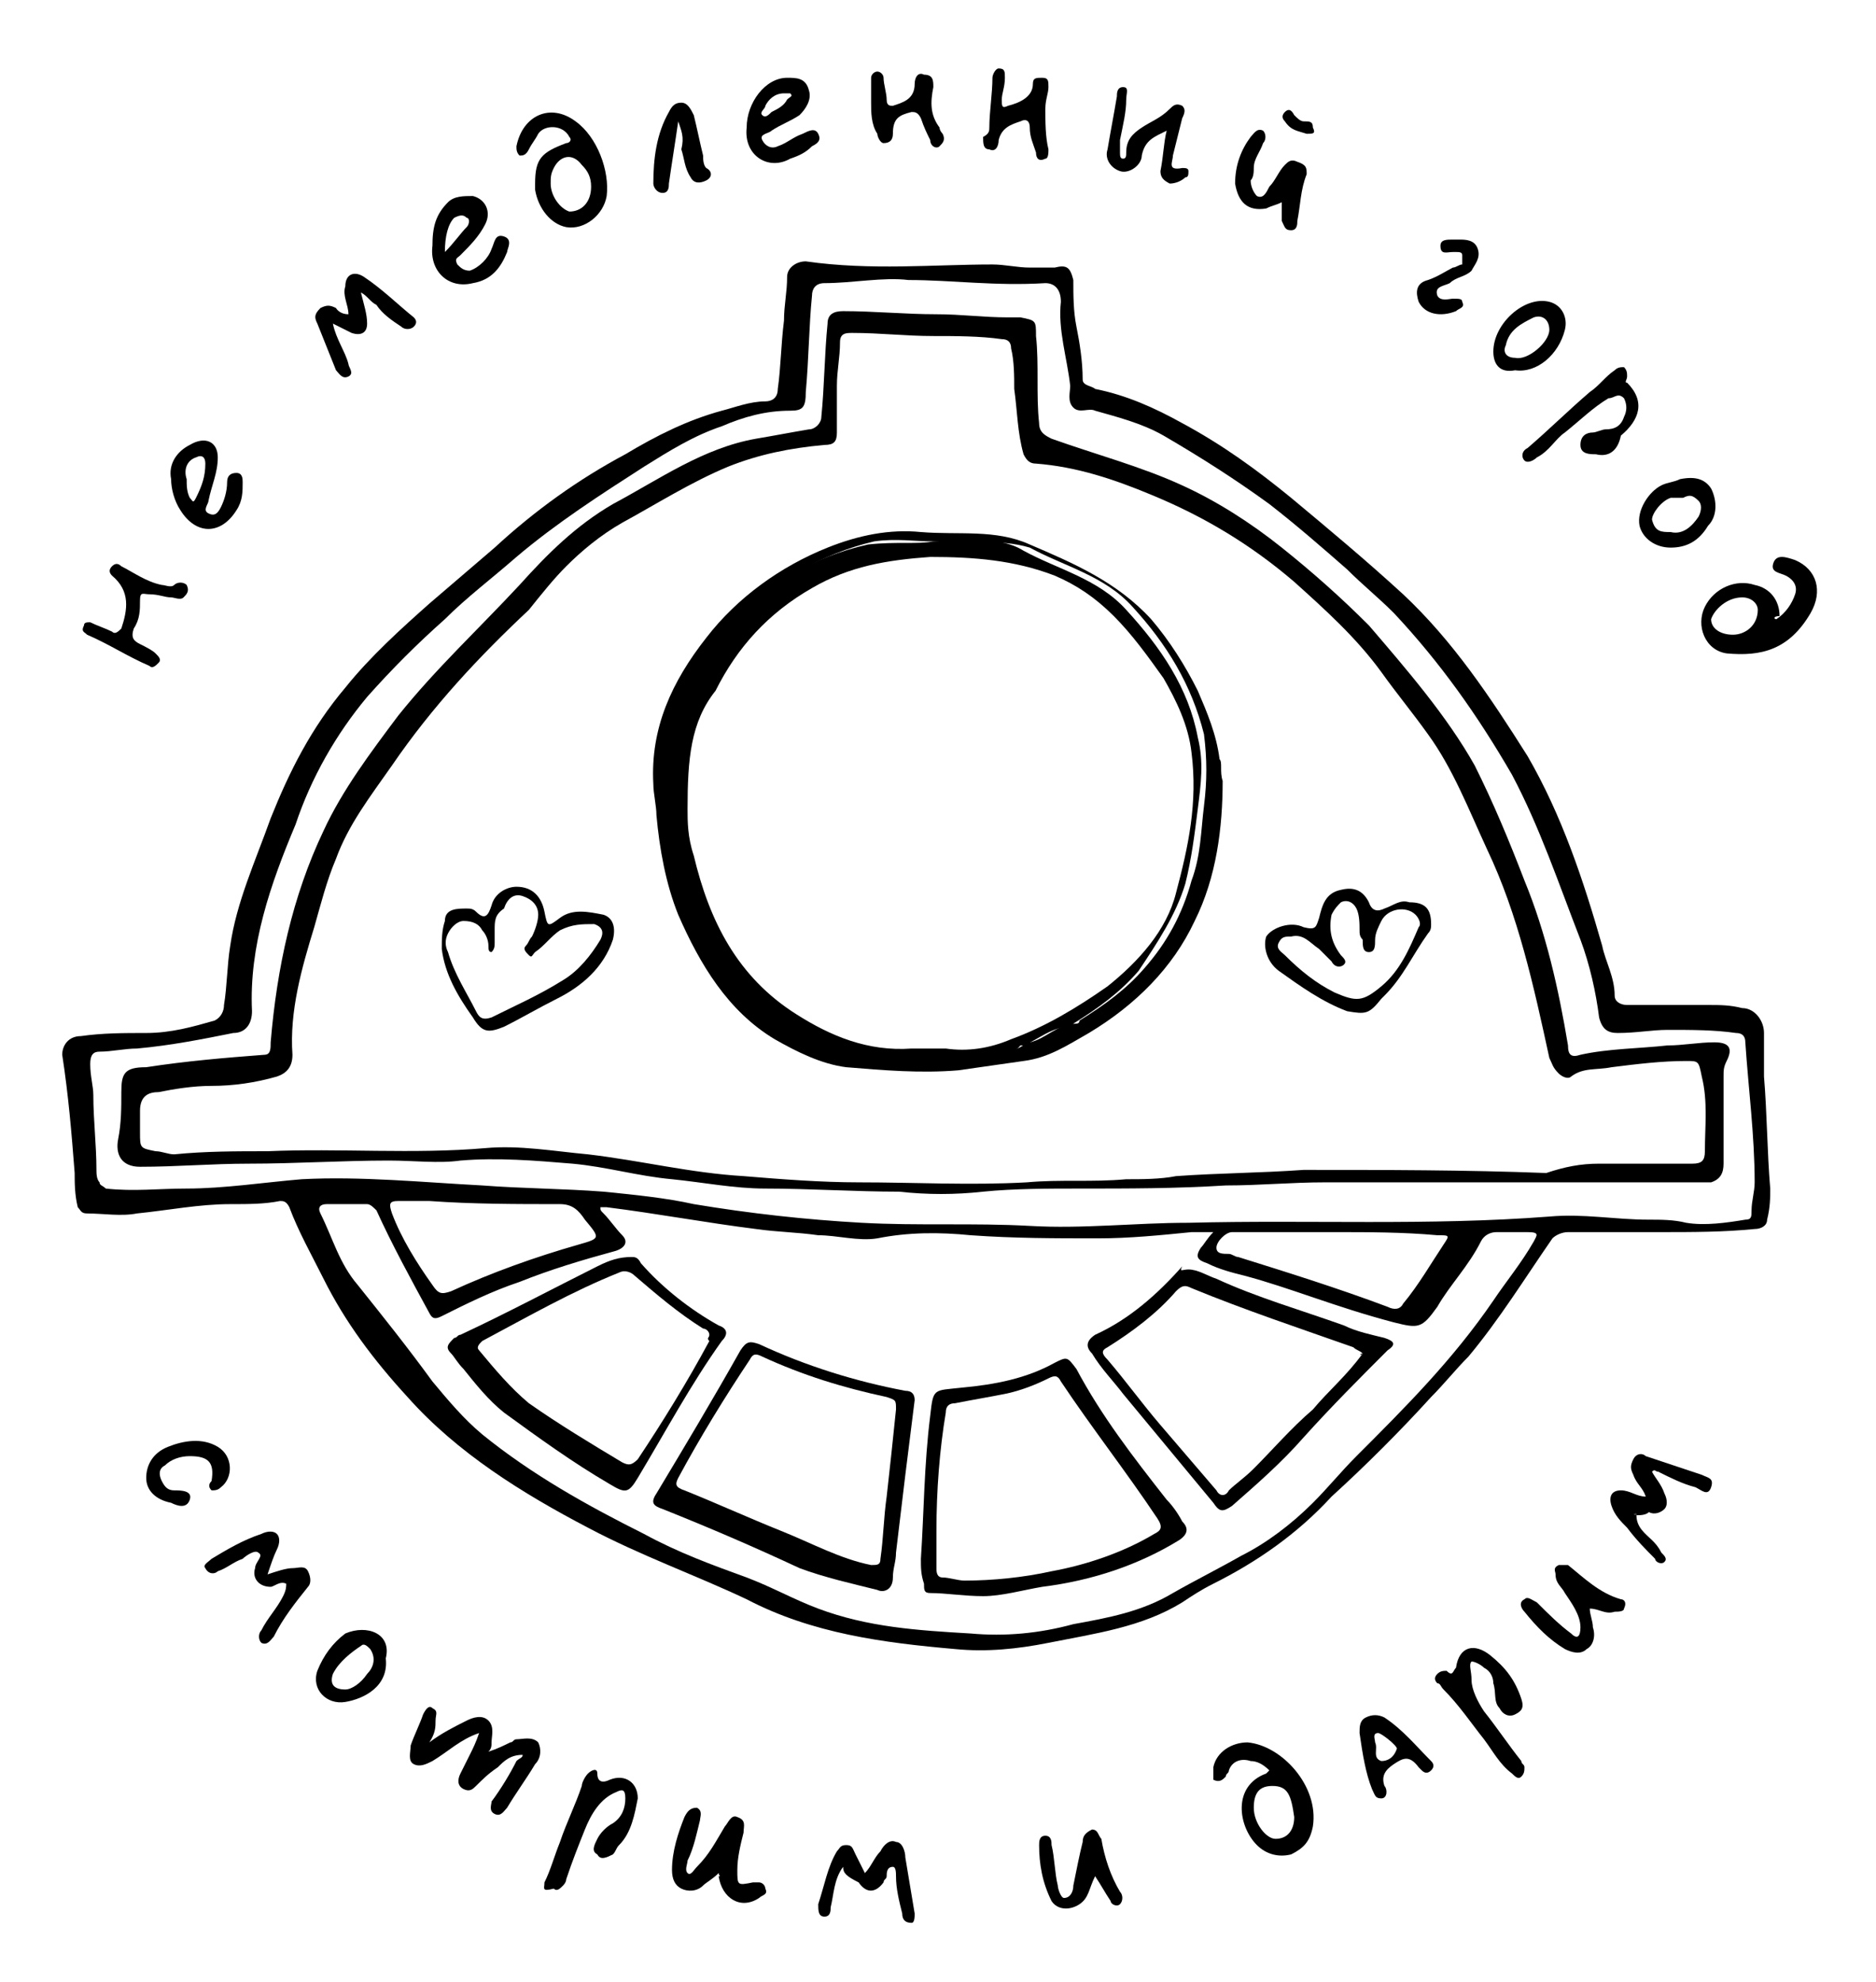 <?xml version="1.0" encoding="UTF-8"?> <svg xmlns="http://www.w3.org/2000/svg" xmlns:xlink="http://www.w3.org/1999/xlink" version="1.1" id="Слой_1" x="0px" y="0px" viewBox="0 0 60.3 63.7" style="enable-background:new 0 0 60.3 63.7;" xml:space="preserve"> <g> <path d="M53.4,39.6c-1,0-2,0-3,0c-0.2,0-0.4,0.1-0.5,0.2c-0.9,1.3-1.7,2.6-2.7,3.8c-0.4,0.4-0.8,0.9-1.2,1.3 c-1,1.1-2.1,2.2-3.2,3.2c-1.1,1.2-2.4,2.1-3.8,2.8c-0.4,0.2-0.7,0.4-1,0.6c-1.3,0.8-2.8,1-4.3,1.3c-1,0.2-2,0.3-3,0.2 c-2.3-0.2-4.6-0.5-6.7-1.6c-1.7-0.8-3.4-1.4-5.1-2.3c-2.1-1.1-4.2-2.4-5.8-4.2c-1.1-1.2-2-2.4-2.7-3.8c-0.4-0.8-0.8-1.5-1.1-2.3 c-0.1-0.2-0.2-0.2-0.3-0.2c-0.5,0.1-1,0.1-1.6,0.1c-1,0-2,0.2-3,0.3c-0.5,0.1-1.1,0-1.6,0c-0.2,0-0.2-0.1-0.3-0.2 c-0.1-0.4-0.1-0.8-0.1-1.1c-0.1-1.3-0.2-2.5-0.4-3.8c0-0.3,0.2-0.6,0.6-0.6c0.7-0.1,1.4-0.1,2.1-0.1c0.8,0,1.5-0.2,2.2-0.4 c0.2-0.1,0.3-0.3,0.3-0.5c0.1-0.6,0.1-1.3,0.2-1.9c0.2-1.4,0.8-2.7,1.3-4.1c0.6-1.5,1.3-2.9,2.4-4.2c0.8-1,1.8-1.9,2.7-2.7 c0.7-0.6,1.4-1.2,2.1-1.8c1.3-1.2,2.7-2.2,4.2-3c1-0.6,2-1.1,3.1-1.4c0.4-0.1,0.9-0.3,1.4-0.3c0.2,0,0.4-0.1,0.4-0.4 c0.1-0.7,0.1-1.4,0.2-2.2c0-0.5,0.1-0.9,0.1-1.4c0-0.3,0.3-0.5,0.6-0.5c2.1,0.3,4.1,0.1,6,0.1c0.4,0,0.8,0.1,1.2,0.1 c0.3,0,0.5,0,0.8,0c0.4-0.1,0.5,0,0.6,0.4c0,0.5,0,1,0.1,1.5s0.2,1.1,0.2,1.7c0,0.2,0.3,0.2,0.4,0.3c1,0.2,1.9,0.6,2.8,1.1 c1.3,0.7,2.4,1.5,3.5,2.4c1.2,1,2.4,2,3.6,3.1c1.6,1.5,2.8,3.3,4,5.2c1.1,1.9,1.8,4,2.4,6.1c0.1,0.5,0.4,1,0.4,1.6 c0,0.2,0.2,0.3,0.4,0.3c0.9,0,1.8,0,2.6,0c0.4,0,0.7,0,1.1,0.1c0.4,0,0.7,0.4,0.7,0.8c0,0.5,0,1,0,1.4c0.1,1.2,0.1,2.4,0.2,3.6 c0,0.3,0,0.6-0.1,1c0,0.2-0.2,0.3-0.4,0.3C55.4,39.6,54.4,39.6,53.4,39.6z M39,39.6c-0.3,0-0.5,0-0.7,0c-1,0.1-2,0.2-3,0.2 c-1.4,0-2.7,0-4.1-0.1c-1-0.1-2-0.1-3,0.1c-0.6,0.1-1.3-0.1-1.9-0.1c-0.7-0.1-1.3-0.1-2-0.2c-1.6-0.2-3.2-0.5-4.8-0.7 c-0.1,0-0.2,0-0.2,0c0,0.1,0,0.1,0.1,0.2c0.2,0.2,0.4,0.5,0.6,0.7s0.1,0.4-0.2,0.5c-1.1,0.3-2.1,0.6-3.1,1 c-0.9,0.3-1.7,0.7-2.5,1.1c-0.2,0.1-0.3,0.1-0.4-0.1c-0.6-1.1-1.2-2.2-1.7-3.3c-0.1-0.1-0.2-0.2-0.3-0.2c-0.4,0-0.9,0-1.3,0 c-0.2,0-0.3,0.1-0.2,0.3c0.4,0.8,0.6,1.6,1.2,2.3c0.8,1,1.6,2,2.4,3.1c0.5,0.6,1,1.2,1.6,1.7c1.6,1.3,3.4,2.3,5.2,3.2 c1.1,0.6,2.2,1,3.3,1.4c0.8,0.3,1.5,0.7,2.3,1c1.6,0.6,3.2,0.7,4.9,0.8c1.1,0.1,2.2,0,3.3-0.3c1.1-0.2,2.2-0.4,3.2-1 c0.7-0.4,1.5-0.8,2.2-1.2c0.8-0.4,1.6-1,2.3-1.7c0.5-0.5,0.9-1,1.4-1.5c1.6-1.6,3.1-3.1,4.4-5c0.4-0.6,0.9-1.2,1.3-1.9 c0.1-0.2,0.2-0.3-0.2-0.3c-0.3,0-0.7,0-1,0c-0.2,0-0.4,0.1-0.5,0.3c-0.4,0.8-1,1.4-1.4,2.1c-0.5,0.7-0.6,0.7-1.4,0.5 C42.9,42,41.5,41.4,40,41c-0.4-0.1-0.8-0.2-1.2-0.4c-0.3-0.1-0.4-0.2-0.2-0.5C38.7,40,38.8,39.8,39,39.6z M29.2,9 c-0.8-0.1-1.8,0.1-2.7,0.1c-0.3,0-0.4,0.2-0.4,0.4c-0.1,1-0.1,2-0.2,3.1c0,0.5-0.1,0.6-0.5,0.6c-0.8,0-1.5,0.2-2.2,0.5 c-0.9,0.3-1.7,0.8-2.5,1.3c-1.4,0.9-2.8,1.8-4.1,2.9c-0.8,0.7-1.6,1.3-2.3,2c-0.9,0.8-1.7,1.6-2.5,2.5c-1,1.2-1.8,2.6-2.3,4.1 c-0.8,1.9-1.5,3.9-1.4,6c0,0.4-0.2,0.7-0.6,0.7c-1,0.2-2,0.4-3.1,0.5c-0.4,0-0.8,0.1-1.2,0.1c-0.2,0-0.3,0.1-0.3,0.4 c0,0.4,0.1,0.7,0.1,1c0,0.8,0.1,1.6,0.1,2.4c0,0.1,0,0.3,0.1,0.4c0,0.1,0.1,0.1,0.2,0.2c0.9,0.1,1.7,0,2.6,0c1.2,0,2.5-0.2,3.7-0.3 c1.9-0.1,3.9,0.1,5.8,0.2c1.3,0.1,2.6,0.1,3.9,0.2c1,0.1,2,0.2,2.9,0.4c1.8,0.3,3.6,0.5,5.4,0.6s3.6,0,5.4,0.1 c1.7,0.1,3.4-0.1,5.1-0.1c3.9-0.1,7.7,0.1,11.6-0.2c1.1-0.1,2.1,0.1,3.2,0.1c0.4,0,0.8,0,1.2,0.1c0.6,0.1,1.3,0,1.9-0.1 c0.2,0,0.2-0.1,0.2-0.3c0-0.3,0.1-0.6,0.1-0.9c0-1.5-0.2-3-0.3-4.5c0-0.2-0.1-0.3-0.3-0.3c-0.7-0.1-1.4-0.1-2.2-0.1 c-0.5,0-1,0.1-1.6,0.1c-0.3,0-0.5-0.1-0.6-0.5c-0.1-0.8-0.3-1.7-0.6-2.5c-0.7-1.8-1.3-3.6-2.2-5.3c-1.1-1.9-2.3-3.6-3.8-5.2 c-0.5-0.5-1-0.9-1.5-1.4c-0.8-0.7-1.6-1.4-2.5-2.1c-1.1-0.8-2.2-1.5-3.4-2.2c-0.7-0.4-1.5-0.6-2.2-0.8c-0.2-0.1-0.5,0.1-0.7-0.1 c-0.2-0.2-0.1-0.5-0.1-0.7c-0.1-0.9-0.4-1.8-0.3-2.7c0-0.4-0.2-0.6-0.5-0.6C32,9.2,30.6,9,29.2,9z M13.8,38.6c-0.3,0-0.6,0-1,0 c-0.3,0-0.3,0.1-0.2,0.4c0.3,0.8,0.8,1.6,1.3,2.3c0.2,0.3,0.3,0.3,0.6,0.2c1.3-0.6,2.7-1.1,4.1-1.5c0.7-0.2,0.7-0.2,0.2-0.8 c-0.2-0.3-0.4-0.5-0.8-0.5C16.6,38.7,15.2,38.7,13.8,38.6z M42.9,39.6c-1.1,0-2.2,0-3.3,0c-0.2,0-0.5,0.3-0.5,0.5s0.2,0.2,0.4,0.2 c0.1,0,0.2,0.1,0.3,0.1c1.6,0.5,3.2,1,4.8,1.6c0.2,0.1,0.4,0.1,0.5-0.1c0.5-0.6,0.9-1.3,1.3-1.9c0.2-0.3,0.2-0.3-0.2-0.3 C45.1,39.6,44,39.6,42.9,39.6z"></path> <path d="M16.8,56.4c-0.4,0-0.6,0.2-0.8,0.4c-0.3,0.2-0.5,0.4-0.7,0.6c-0.1,0.1-0.2,0.2-0.4,0.1c-0.2-0.1-0.2-0.3-0.1-0.5 c0.1-0.2,0.2-0.4,0.3-0.6c0.1-0.2,0.2-0.4,0.3-0.7c-0.6,0.2-1,0.6-1.5,0.9c-0.2,0.1-0.4,0.2-0.6,0.1c-0.2-0.1-0.1-0.4-0.1-0.6 c0.1-0.3,0.3-0.7,0.4-1c0.1-0.2,0.2-0.3,0.3-0.2c0.2,0.1,0.1,0.2,0.1,0.4c0,0.2,0,0.4-0.2,0.7c0.4-0.3,0.8-0.5,1.2-0.7 c0.2-0.1,0.5-0.2,0.7,0s0.1,0.5,0.1,0.7c0,0.1,0,0.2-0.1,0.3c0.3-0.1,0.5-0.2,0.7-0.3c0.1,0,0.1-0.1,0.2-0.1c0.2,0,0.5-0.1,0.7,0.1 c0.1,0.2,0.1,0.5-0.1,0.7c-0.3,0.5-0.6,0.9-0.9,1.4c-0.1,0.1-0.2,0.3-0.4,0.2c-0.2-0.1-0.1-0.3-0.1-0.4c0.3-0.4,0.6-0.9,0.8-1.3 C16.7,56.5,16.8,56.5,16.8,56.4z"></path> <path d="M57.1,19.9c0.3-0.2,0.5-0.5,0.6-0.8s-0.1-0.5-0.3-0.6s-0.5-0.1-0.4-0.4s0.4-0.2,0.7-0.1c0.7,0.3,0.9,1,0.5,1.7 c-0.7,1.2-1.6,1.4-2.7,1.3c-0.7-0.1-1-0.9-0.7-1.5s1-0.9,1.6-0.7c0.5,0.1,0.8,0.5,0.8,1C57,19.8,57,19.9,57.1,19.9z M56,19.2 c-0.5,0-0.9,0.4-1,0.7c0,0.3,0.3,0.5,0.7,0.5s0.8-0.3,0.8-0.8C56.5,19.4,56.3,19.2,56,19.2z"></path> <path d="M17.2,5.9c0-0.8,0.2-1,1-1.3c0.1,0,0.2-0.1,0.1-0.2c-0.2-0.4-0.8-0.4-1-0.1c-0.1,0.2-0.2,0.3-0.3,0.5C16.9,5,16.8,5,16.7,5 c-0.1-0.1-0.1-0.2-0.1-0.3c0.2-1,1.1-1.4,1.9-0.8c0.7,0.5,1.1,1.6,1,2.4c-0.1,0.6-0.7,1.1-1.3,1c-0.5-0.1-0.9-0.6-1-1.2 C17.2,6,17.2,6,17.2,5.9z M19,6c0-0.3-0.1-0.5-0.3-0.7C18.4,4.9,18,5,17.8,5.4c-0.1,0.2-0.1,0.3-0.1,0.5c0,0.4,0.3,0.8,0.6,0.9 C18.7,6.8,19,6.5,19,6z"></path> <path d="M40.8,56.9c-0.2-0.2-0.4-0.3-0.6-0.3c-0.3-0.1-0.6,0-0.7,0.3c0,0.1-0.1,0.1-0.1,0.2c-0.1,0.1-0.2,0.2-0.4,0.1 c0-0.2,0-0.3,0-0.4c0.1-0.5,0.6-0.8,1.1-0.8c1.1,0.1,2.3,1.4,2.1,2.7c-0.1,0.5-0.3,0.7-0.7,0.9c-0.4,0.1-0.8,0-1.1-0.3 c-0.6-0.6-0.8-1.9,0.3-2.3C40.7,57,40.8,56.9,40.8,56.9z M41.6,58.4c-0.1-0.7-0.2-1-0.7-1c-0.4,0-0.6,0.2-0.6,0.7s0.4,1,0.7,1 C41.4,59.1,41.6,58.8,41.6,58.4z"></path> <path d="M23.1,60.2c-0.2,0.2-0.4,0.3-0.5,0.4c-0.2,0.2-0.5,0.2-0.7,0.1c-0.2-0.1-0.3-0.3-0.3-0.6c0-0.6,0.2-1.2,0.4-1.7 c0.1-0.2,0.2-0.3,0.4-0.3c0.2,0.1,0.1,0.3,0.1,0.4c-0.1,0.4-0.2,0.9-0.4,1.3c0,0.1-0.1,0.3,0,0.4c0.1,0.1,0.2-0.1,0.3-0.2 c0.4-0.4,0.6-0.8,0.9-1.3c0.1-0.1,0.2-0.4,0.4-0.3c0.3,0.1,0.2,0.3,0.2,0.5c-0.1,0.4-0.2,0.8-0.2,1.2c0,0.5,0,0.5,0.5,0.4 c0.1,0,0.1,0,0.2,0s0.2,0.1,0.2,0.2c0.1,0.2-0.1,0.2-0.2,0.3c-0.6,0.4-1.2,0-1.3-0.7C23.2,60.3,23.1,60.3,23.1,60.2z"></path> <path d="M47.3,54c0,0.3,0.2,0.7,0.4,1c0.4,0.5,0.8,1.1,1.2,1.6c0,0.1,0.1,0.1,0.1,0.2c0,0.1,0,0.2-0.1,0.3s-0.2,0-0.3-0.1 c-0.4-0.3-0.6-0.7-0.9-1.1c-0.4-0.5-0.8-1.1-1.3-1.6c-0.1-0.1-0.1-0.2-0.2-0.2c-0.1-0.1-0.1-0.2,0-0.3s0.2-0.1,0.3-0.1 c0.2,0.2,0.2,0,0.3-0.1c0.1-0.7,0.6-0.8,1.1-0.4c0.5,0.4,0.8,0.8,1,1.4c0.1,0.3,0,0.4-0.2,0.5s-0.4,0-0.5-0.2 c-0.2-0.2-0.1-0.5-0.2-0.8c0-0.2-0.1-0.4-0.3-0.5c-0.1-0.1-0.3-0.2-0.4-0.2C47.2,53.5,47.3,53.7,47.3,54z"></path> <path d="M17.5,60.5c0.2-0.4,0.3-0.8,0.5-1.3c0.2-0.6,0.5-1.2,0.7-1.8c0-0.1,0.1-0.3,0.2-0.4c0.1-0.1,0.3-0.2,0.3,0 c0,0.3,0.2,0.3,0.4,0.2c0.5-0.2,0.9,0.1,0.9,0.6c-0.1,0.5-0.2,1.1-0.6,1.5c-0.1,0.1-0.1,0.2-0.2,0.3c-0.2,0.1-0.4,0.2-0.5,0 c-0.2-0.1-0.1-0.3,0-0.5s0.3-0.4,0.5-0.5c0.3-0.2,0.4-0.5,0.4-0.8s-0.1-0.3-0.3-0.2c-0.5,0.2-0.8,0.7-1,1.2s-0.4,1-0.6,1.6 c0,0.1-0.1,0.2-0.1,0.2c-0.1,0.1-0.2,0.2-0.3,0.1C17.4,60.8,17.5,60.7,17.5,60.5z"></path> <path d="M51.3,14.6c-0.2,0-0.5,0-0.5-0.3s0.2-0.4,0.4-0.4c0.1,0,0.3-0.1,0.4-0.1c0.3,0,0.5-0.1,0.6-0.4c0.1-0.2,0.1-0.4,0-0.6 c-0.2-0.2-0.3,0-0.5,0c-0.5,0.3-0.9,0.7-1.4,1.1c-0.3,0.2-0.5,0.6-0.9,0.8c-0.1,0.1-0.3,0.2-0.4,0.1c-0.1-0.1-0.1-0.3,0.1-0.4 c0.7-0.6,1.3-1.2,2-1.8c0.3-0.2,0.5-0.5,0.8-0.7c0.1-0.1,0.2-0.1,0.3-0.1c0.1,0.1,0.1,0.2,0.1,0.3s-0.1,0.2,0,0.2 c0.6,0.6,0.4,1.2-0.2,1.7C52,14.5,51.7,14.7,51.3,14.6z"></path> <path d="M24,4.1c0-0.8,0.6-1.6,1.3-1.6c0.3,0,0.6,0,0.7,0.4c0.1,0.3-0.1,0.6-0.3,0.8c-0.3,0.2-0.6,0.3-0.9,0.5 c-0.1,0.1-0.4,0.1-0.3,0.3c0.1,0.2,0.3,0.3,0.5,0.2c0.3-0.1,0.5-0.3,0.8-0.4c0.2-0.1,0.4-0.2,0.5,0s0,0.3-0.2,0.4 c-0.2,0.2-0.4,0.3-0.7,0.4C24.7,5.5,23.9,5,24,4.1z M25.2,3c-0.3,0-0.5,0.2-0.6,0.4c0,0.1-0.2,0.2-0.1,0.3s0.2,0,0.3-0.1 c0.2-0.1,0.4-0.2,0.5-0.4c0.1-0.1,0.2-0.1,0.1-0.2C25.5,3,25.3,3,25.2,3z"></path> <path d="M37.5,4.2c-0.4,0.2-0.7,0.3-0.8,0.8c0,0.3-0.4,0.6-0.7,0.5s-0.5-0.4-0.4-0.7c0.1-0.6,0.2-1.1,0.3-1.7c0-0.1,0-0.3,0.2-0.3 s0.1,0.2,0.1,0.4c0,0.4-0.1,0.8-0.2,1.3c0,0.1,0,0.2,0,0.4c0,0.1,0,0.2,0.1,0.2s0.1-0.1,0.1-0.2c0-0.4,0.2-0.6,0.5-0.8 c0.3-0.2,0.6-0.3,0.9-0.6c0.1-0.1,0.2-0.2,0.4-0.1c0.1,0.1,0.1,0.2,0,0.4c-0.1,0.4-0.2,0.8-0.3,1.2c0,0.2-0.2,0.5,0.3,0.4 c0.1,0,0.2,0,0.2,0.1s0,0.2-0.1,0.2c-0.1,0.1-0.3,0.2-0.5,0.2c-0.2-0.1-0.3-0.2-0.3-0.4C37.4,5,37.4,4.6,37.5,4.2z"></path> <path d="M9.2,50.9C9,50.8,8.8,51,8.7,51c-0.4,0-0.6-0.3-0.5-0.6c0-0.2,0.3-0.4,0.1-0.5c-0.1-0.1-0.4,0.1-0.5,0.2 c-0.3,0.1-0.5,0.3-0.8,0.4c-0.1,0.1-0.3,0.1-0.4-0.1c-0.1-0.1,0.1-0.2,0.2-0.3c0.5-0.3,1-0.6,1.6-0.8c0.2-0.1,0.4-0.1,0.5,0 s0.1,0.3,0,0.5s-0.2,0.5-0.3,0.8c0.3-0.1,0.6-0.2,0.8-0.2s0.4-0.1,0.5,0.1c0.1,0.2,0.1,0.4,0,0.5c-0.4,0.5-0.8,1-1.1,1.6 c-0.1,0.1-0.2,0.3-0.4,0.2c-0.1-0.1-0.1-0.3,0-0.4c0.2-0.4,0.5-0.7,0.7-1.1C9.2,51.1,9.2,51,9.2,50.9z"></path> <path d="M52.6,48.7c0,0.4,0.3,0.6,0.5,0.8c0.1,0.1,0.2,0.2,0.3,0.4c0.1,0.1,0.2,0.2,0.1,0.3c-0.1,0.1-0.3,0-0.3-0.1 c-0.3-0.3-0.6-0.6-0.9-1c-0.2-0.2-0.4-0.4-0.5-0.7s0-0.5,0.3-0.5s0.5,0.2,0.8,0.2c-0.1-0.3-0.3-0.4-0.4-0.7c-0.1-0.2-0.1-0.3,0-0.5 s0.3-0.2,0.4-0.1c0.6,0.2,1.2,0.4,1.8,0.6c0.2,0.1,0.4,0.1,0.3,0.4c-0.1,0.3-0.3,0.1-0.5,0c-0.4-0.1-0.8-0.3-1.2-0.5 c-0.1,0-0.1-0.1-0.2,0c0.1,0.2,0.3,0.4,0.4,0.7c0.1,0.2,0.1,0.4,0,0.5s-0.3,0.2-0.5,0.1C52.9,48.7,52.7,48.7,52.6,48.7 C52.6,48.6,52.5,48.6,52.6,48.7C52.5,48.6,52.5,48.6,52.6,48.7C52.5,48.6,52.5,48.7,52.6,48.7z"></path> <path d="M5.5,15.4c-0.1-0.5,0.2-0.9,0.6-1.1C6.6,14,7,14.2,7,14.7s-0.2,0.9-0.3,1.4c0,0.1-0.2,0.3,0,0.4s0.3,0,0.4-0.2 s0.2-0.5,0.2-0.8c0-0.2,0.1-0.3,0.3-0.3c0.2,0,0.2,0.2,0.2,0.3c0,0.3,0,0.6-0.2,0.9c-0.5,0.8-1.3,0.8-1.8,0 C5.6,16.1,5.5,15.7,5.5,15.4z M6,15.4c0,0.2,0,0.4,0.1,0.6c0.1,0.1,0.1,0.2,0.2,0c0.2-0.4,0.3-0.7,0.3-1.1c0-0.2-0.1-0.3-0.3-0.2 C6,14.8,5.9,15.1,6,15.4z"></path> <path d="M13.9,7.9c0-0.6,0.1-1,0.5-1.4c0.2-0.2,0.5-0.2,0.8-0.2c0.4,0.1,0.6,0.5,0.4,0.9c-0.2,0.4-0.5,0.7-0.8,1 c-0.1,0.1-0.2,0.1-0.1,0.3c0.1,0.1,0.2,0.2,0.4,0.2c0.3-0.1,0.6-0.4,0.7-0.7c0.1-0.2,0.1-0.5,0.4-0.4c0.3,0.1,0.1,0.4,0.1,0.5 c-0.2,0.5-0.5,0.9-1.1,1C14.4,9.3,13.8,8.7,13.9,7.9z M14.3,8.1c0.3-0.3,0.5-0.6,0.7-0.8C15.1,7.2,15.1,7,15,7 c-0.1-0.1-0.2-0.1-0.4,0C14.4,7.2,14.3,7.6,14.3,8.1z"></path> <path d="M27.1,60c-0.3,0.4-0.3,0.9-0.4,1.3c0,0.1,0,0.3-0.2,0.3s-0.2-0.2-0.2-0.4c0.2-0.6,0.3-1.2,0.6-1.7c0.1-0.1,0.1-0.2,0.3-0.2 c0.2,0,0.2,0.1,0.3,0.3c0.1,0.2,0.2,0.4,0.3,0.6c0.2-0.2,0.3-0.5,0.5-0.7c0.1-0.2,0.3-0.4,0.5-0.3c0.2,0,0.3,0.3,0.3,0.5 c0.1,0.6,0.2,1.2,0.3,1.8c0,0.1,0,0.3-0.1,0.3c-0.2,0-0.3-0.1-0.3-0.3c-0.1-0.4-0.2-0.8-0.2-1.2c0-0.1,0-0.3-0.1-0.3 c-0.2,0-0.2,0.2-0.2,0.3s-0.1,0.1-0.1,0.2c-0.3,0.4-0.6,0.3-0.8,0C27.2,60.3,27.1,60.2,27.1,60z"></path> <path d="M11.2,10.1c0-0.3-0.2-0.6-0.1-0.9c0-0.4,0.3-0.5,0.6-0.3c0.6,0.4,1.1,0.9,1.6,1.3c0.1,0.1,0.1,0.2,0,0.3s-0.3,0.1-0.4,0 c-0.3-0.2-0.6-0.4-0.8-0.7c-0.2-0.1-0.3-0.3-0.5-0.4c0.1,0.4,0.2,0.7,0.2,1s-0.2,0.4-0.5,0.3c-0.2-0.1-0.4-0.2-0.6-0.3 c0.1,0.5,0.4,0.9,0.5,1.3c0,0.1,0.2,0.3,0,0.4c-0.2,0.1-0.3-0.1-0.4-0.2c-0.2-0.5-0.4-1-0.6-1.5c-0.1-0.2-0.1-0.3,0.1-0.5 c0.2-0.1,0.3-0.1,0.5,0C10.8,9.9,10.9,10.1,11.2,10.1L11.2,10.1L11.2,10.1z"></path> <path d="M51.1,51.7c0,0.2,0.1,0.4,0.1,0.6c0.1,0.3,0,0.6-0.2,0.7c-0.2,0.2-0.5,0.1-0.7,0c-0.5-0.3-0.9-0.7-1.3-1.2 c-0.1-0.1-0.2-0.3,0-0.4c0.1-0.1,0.2,0,0.4,0.1c0.4,0.4,0.7,0.7,1.1,1c0.2,0.2,0.3,0.1,0.3-0.2c0-0.4-0.3-0.8-0.5-1.1 C50.2,51,50,50.9,50,50.6c0-0.1-0.1-0.2,0.1-0.3c0.1,0,0.2,0,0.3,0c0.5,0.4,1,0.9,1.7,1.1c0.1,0,0.2,0.1,0.1,0.3 c0,0.1-0.2,0.1-0.3,0.1C51.6,51.9,51.4,51.7,51.1,51.7L51.1,51.7L51.1,51.7z"></path> <path d="M35.2,60.3C35,60.7,35,61,34.7,61.2s-0.7,0.2-0.9-0.1c-0.3-0.6-0.4-1.2-0.4-1.8c0-0.1,0-0.3,0.2-0.3s0.2,0.2,0.2,0.3 c0.1,0.4,0.1,0.9,0.2,1.3c0,0.1,0.1,0.4,0.2,0.4c0.2,0,0.3-0.2,0.3-0.4c0.1-0.5,0.2-1,0.3-1.4c0-0.2,0.1-0.3,0.3-0.4 c0.2,0,0.2,0.2,0.3,0.3c0.1,0.6,0.3,1.2,0.6,1.7c0.1,0.1,0.1,0.3,0,0.4c-0.1,0.1-0.3,0-0.3-0.1C35.5,60.8,35.4,60.6,35.2,60.3z"></path> <path d="M5.5,19.2c-0.2,0-0.4-0.1-0.7-0.1c-0.2,0-0.3-0.1-0.3,0.2c0,0.3,0,0.6-0.2,0.9c-0.1,0.3,0,0.4,0.2,0.5 C4.7,20.8,4.9,20.9,5,21s0.2,0.2,0.1,0.3c-0.1,0.1-0.2,0.2-0.3,0.1c-0.7-0.3-1.3-0.7-2-1c-0.1-0.1-0.2-0.1-0.1-0.3 C2.7,20,2.8,20,2.9,20c0.2,0.1,0.5,0.2,0.7,0.3c0.1,0.1,0.2,0,0.3-0.1c0.2-0.6,0.3-1.2-0.3-1.7c-0.1-0.1-0.1-0.2,0-0.3 c0.1-0.1,0.2-0.1,0.3,0c0.4,0.2,0.8,0.5,1.3,0.6c0.1,0,0.3,0.1,0.4,0s0.3-0.1,0.4,0c0.1,0.2,0,0.3-0.1,0.4S5.6,19.2,5.5,19.2z"></path> <path d="M31.8,4.1c0-0.5,0.1-1.1,0.1-1.6c0-0.1,0.1-0.3,0.2-0.3c0.2,0,0.2,0.1,0.2,0.3c0,0.3-0.1,0.5-0.1,0.7s0,0.3,0.2,0.2 c0.4-0.1,0.8-0.3,0.8-0.7c0-0.2,0.1-0.2,0.3-0.2s0.2,0.1,0.2,0.3s-0.1,0.4-0.1,0.7c0,0.4,0,0.9,0.1,1.3c0,0.1,0,0.3-0.1,0.3 c-0.2,0.1-0.3,0-0.3-0.2c-0.1-0.3-0.2-0.5-0.2-0.8c0-0.2-0.1-0.3-0.3-0.2c-0.3,0.1-0.6,0.2-0.7,0.6c0,0.2-0.1,0.4-0.3,0.3 c-0.2,0-0.2-0.2-0.2-0.4C31.8,4.3,31.8,4.2,31.8,4.1z"></path> <path d="M41.2,6.5c-0.2,0.1-0.3,0.1-0.5,0.2c-0.6,0.1-0.9-0.2-1-0.8c0-0.6,0.2-1.1,0.5-1.5c0.1-0.1,0.2-0.3,0.4-0.2 c0.1,0.1,0.1,0.3,0,0.4c-0.1,0.3-0.3,0.5-0.3,0.8c0,0.1,0,0.3-0.1,0.4c0,0.2,0.1,0.4,0.2,0.5c0.2,0.1,0.3-0.1,0.4-0.3 c0.2-0.2,0.3-0.5,0.5-0.7c0.1-0.1,0.2-0.2,0.4-0.1C42,5.3,42,5.4,42,5.6c-0.2,0.5-0.2,1-0.3,1.5c0,0.1,0,0.3-0.2,0.3 s-0.2-0.1-0.3-0.3C41.2,6.9,41.2,6.7,41.2,6.5z"></path> <path d="M28,3.3c0-0.3,0-0.6,0-0.8c0-0.1,0.1-0.2,0.2-0.2s0.2,0.1,0.2,0.2c0,0.2,0.1,0.5,0.1,0.7s0.1,0.2,0.2,0.2 c0.3-0.1,0.7-0.2,0.7-0.7c0-0.2,0.1-0.4,0.3-0.3C30,2.4,30,2.6,30,2.8c-0.1,0.5-0.1,0.9,0.2,1.3c0,0.1,0.1,0.2,0.1,0.2 c0.1,0.2,0,0.3-0.1,0.4s-0.3,0-0.3-0.2c-0.1-0.2-0.2-0.4-0.3-0.7c-0.1-0.2-0.2-0.2-0.3-0.2c-0.4,0.1-0.6,0.2-0.6,0.7 c0,0.2-0.1,0.3-0.3,0.3c-0.1,0-0.2-0.2-0.2-0.3C28,4,28,3.6,28,3.3z"></path> <path d="M53.7,17.6c-0.5,0-0.9-0.3-1-0.7c-0.1-0.5,0.3-1.1,0.7-1.3c0.2-0.1,0.4-0.1,0.6-0.2c0.5-0.1,0.8,0,1,0.3 c0.2,0.4,0.2,0.9-0.1,1.2C54.6,17.4,54.2,17.6,53.7,17.6z M53.7,17.1c0.4,0.1,0.7-0.2,0.9-0.5c0.1-0.2,0.1-0.4,0-0.5 c-0.2-0.2-0.3-0.2-0.5-0.1c-0.2,0-0.3,0-0.4,0c-0.3,0.1-0.6,0.5-0.6,0.7C53.2,17.1,53.4,17.1,53.7,17.1z"></path> <path d="M12.4,53.3c0.1,0.9-0.7,1.3-1.3,1.4c-0.6,0.1-1.1-0.4-0.9-1c0.2-0.5,0.5-0.9,0.9-1.2C11.8,52.2,12.6,52.5,12.4,53.3z M11.1,54.3c0.2,0,0.5-0.2,0.7-0.5c0.2-0.2,0.3-0.5,0.1-0.8c-0.1-0.1-0.2-0.2-0.3-0.1c-0.3,0.2-0.7,0.5-0.9,0.9 C10.6,54.1,10.7,54.3,11.1,54.3z"></path> <path d="M43.7,55.7c0-0.2,0-0.4,0.2-0.5s0.4-0.1,0.6,0c0.6,0.4,1,0.9,1.5,1.4c0.1,0.1,0.1,0.2,0,0.3s-0.2,0.1-0.3,0l-0.1-0.1 c-0.3-0.4-0.5-0.3-0.8-0.1s-0.4,0.4-0.3,0.7c0.1,0.1,0.1,0.4-0.1,0.4c-0.2,0-0.2-0.1-0.3-0.3C43.9,57,43.8,56.4,43.7,55.7z M44.3,55.7c-0.2,0-0.1,0.2-0.1,0.3c0.1,0.2-0.1,0.5,0.2,0.6c0.2,0,0.4-0.1,0.5-0.4C44.9,56.1,44.4,55.7,44.3,55.7z"></path> <path d="M48,11.3c0-0.9,1-1.8,1.8-1.6c0.4,0.1,0.6,0.5,0.5,0.9c-0.2,0.8-0.9,1.4-1.6,1.3C48.2,12,48,11.7,48,11.3z M49.8,10.6 c0-0.3-0.2-0.5-0.5-0.4c-0.4,0.2-0.8,0.4-0.9,0.9c-0.1,0.2,0,0.4,0.3,0.4C49.1,11.6,49.8,11,49.8,10.6z"></path> <path d="M21.8,3.9c-0.1,0.7-0.2,1.3-0.3,2c0,0.1,0,0.3-0.2,0.3C21.1,6.2,21,6,21,5.9c0-0.8,0.1-1.6,0.5-2.3 c0.1-0.2,0.2-0.3,0.4-0.3c0.2,0,0.3,0.2,0.4,0.4c0.1,0.4,0.2,0.9,0.3,1.3c0,0.1,0,0.3,0.1,0.4c0.2,0.1,0.2,0.3,0,0.4 s-0.4,0.1-0.5-0.1C22,5.4,22,5.1,21.9,4.8C22,4.4,21.9,4.2,21.8,3.9L21.8,3.9z"></path> <path d="M6.1,46.8c-0.3,0-0.6,0.1-0.8,0.3c-0.2,0.1-0.2,0.3-0.1,0.5s0.2,0.3,0.4,0.3c0.2,0,0.6,0,0.5,0.3s-0.4,0.2-0.6,0.1 c-0.5-0.1-0.8-0.4-0.8-0.8c0-0.4,0.2-0.8,0.7-1s1.1-0.3,1.6,0s0.5,1,0.1,1.3c-0.1,0.1-0.2,0.1-0.3,0.1c-0.1-0.1-0.1-0.2,0-0.3 C6.9,47,6.7,46.8,6.1,46.8z"></path> <path d="M46.9,7.7c0.2,0,0.5,0,0.6,0.3s-0.1,0.5-0.2,0.7c-0.2,0.2-0.5,0.2-0.7,0.4c-0.2,0.1-0.5,0.1-0.4,0.4 c0.1,0.2,0.4,0.1,0.5,0.1c0.2,0,0.3,0,0.3,0.1c0.1,0.2-0.1,0.2-0.2,0.3c-0.5,0.2-1,0.1-1.2-0.3c-0.1-0.3-0.1-0.6,0.3-0.7 c0.3-0.1,0.6-0.3,0.8-0.4c0.1,0,0.2-0.1,0.3-0.1c0-0.2,0-0.3,0-0.3c0-0.1-0.1-0.1-0.2-0.1h-0.1c-0.2,0-0.4,0.1-0.4-0.2 c0-0.2,0.2-0.2,0.4-0.2C46.8,7.7,46.9,7.7,46.9,7.7z"></path> <path d="M42,4.3c-0.3-0.1-0.5-0.1-0.7-0.4c-0.1-0.1-0.1-0.2,0-0.3s0.2-0.1,0.3,0.1c0.1,0.1,0.2,0.2,0.3,0.2c0.2,0,0.3,0,0.3,0.2 C42.3,4.3,42.2,4.3,42,4.3z"></path> <path d="M52.6,48.7C52.5,48.7,52.5,48.6,52.6,48.7C52.5,48.6,52.5,48.6,52.6,48.7C52.5,48.6,52.6,48.6,52.6,48.7L52.6,48.7z"></path> <path d="M11.2,10.1L11.2,10.1L11.2,10.1C11.1,10.1,11.2,10.1,11.2,10.1z"></path> <path d="M51.1,51.7L51.1,51.7L51.1,51.7L51.1,51.7z"></path> <path d="M29.4,45c-0.1,0.8-0.2,1.6-0.3,2.4c-0.1,0.8-0.2,1.7-0.3,2.5c0,0.3-0.1,0.5-0.1,0.8c0,0.4-0.3,0.5-0.5,0.4 c-0.8-0.2-1.7-0.4-2.5-0.7c-1.5-0.7-2.9-1.3-4.4-1.9c-0.3-0.1-0.4-0.2-0.2-0.5c0.9-1.5,1.8-3,2.7-4.6c0.2-0.3,0.3-0.3,0.6-0.2 c1.5,0.7,3.1,1.2,4.7,1.5C29.3,44.7,29.4,44.8,29.4,45z M28.8,45.3c0-0.3,0-0.3-0.3-0.4c-1.4-0.3-2.7-0.7-4-1.3 c-0.2-0.1-0.3-0.1-0.4,0.1c-0.8,1.2-1.6,2.5-2.3,3.8c-0.1,0.2-0.1,0.3,0.2,0.4c1,0.4,2.1,0.9,3.1,1.3c1,0.4,1.9,0.9,2.9,1.1 c0.2,0,0.3,0,0.3-0.2c0.1-0.7,0.1-1.3,0.2-2C28.6,47.2,28.7,46.3,28.8,45.3z"></path> <path d="M20.3,40.4c0.1,0,0.2,0,0.3,0.2c0.7,0.8,1.6,1.5,2.5,2c0.3,0.1,0.3,0.3,0.1,0.5c-1,1.4-1.8,2.9-2.7,4.4 c-0.3,0.5-0.4,0.5-0.9,0.2c-1.2-0.7-2.3-1.5-3.4-2.3c-0.5-0.4-0.9-0.9-1.3-1.4c-0.2-0.2-0.3-0.4-0.4-0.5c-0.2-0.2-0.1-0.3,0.1-0.5 c0.1,0,0.1-0.1,0.2-0.1c1.5-0.7,3-1.5,4.4-2.2C19.6,40.5,19.9,40.4,20.3,40.4z M22.8,42.9c0-0.1-0.1-0.2-0.2-0.2 c-0.8-0.5-1.5-1.1-2.2-1.7c-0.1-0.1-0.3-0.2-0.5-0.1c-1.5,0.6-2.9,1.4-4.4,2.2c-0.1,0.1-0.2,0.2-0.1,0.3c0.5,0.6,1,1.2,1.6,1.7 c1,0.7,2,1.3,3,1.9c0.2,0.1,0.3,0.1,0.5-0.1c0.8-1.2,1.6-2.5,2.3-3.8C22.7,43,22.8,43,22.8,42.9z"></path> <path d="M29.6,50.1c0.1-1.5,0.1-3,0.3-4.6c0.1-0.9,0.1-0.8,1-0.9c1.1-0.1,2.1-0.3,3-0.8c0.4-0.2,0.4-0.2,0.7,0.2 c0.8,1.5,1.8,2.8,2.9,4.2c0.2,0.2,0.4,0.5,0.5,0.7c0.2,0.2,0.2,0.4-0.1,0.6c-1.3,0.8-2.8,1.3-4.4,1.5c-0.6,0.1-1.3,0.3-1.9,0.3 s-1.2-0.1-1.7-0.1c-0.2,0-0.2-0.1-0.2-0.3C29.6,50.6,29.6,50.4,29.6,50.1z M30.1,49.2c0,0.4,0,0.8,0,1.2c0,0.1,0,0.3,0.2,0.3 s0.5,0.1,0.7,0.1c0.9,0,1.9-0.1,2.8-0.3c1.1-0.2,2.3-0.6,3.3-1.2c0.2-0.1,0.3-0.2,0.1-0.5c-1-1.5-2.1-2.9-3.1-4.4 c-0.1-0.2-0.2-0.2-0.4-0.1c-0.4,0.2-0.9,0.4-1.4,0.5s-1.1,0.2-1.6,0.3c-0.2,0-0.3,0.1-0.3,0.3C30.2,46.6,30.1,47.9,30.1,49.2z"></path> <path d="M38.2,40.8c0.3,0,0.6,0.2,0.9,0.3c1.3,0.6,2.7,1,4.1,1.5c0.4,0.2,0.9,0.3,1.3,0.4c0.3,0.1,0.4,0.2,0.1,0.4 c-0.9,0.9-1.8,1.8-2.7,2.8c-0.7,0.8-1.5,1.5-2.3,2.2c-0.3,0.2-0.4,0.2-0.6-0.1c-1-1.2-1.9-2.3-2.9-3.5c-0.3-0.4-0.7-0.8-1-1.3 c-0.2-0.2-0.2-0.4,0.1-0.6c1.1-0.5,2-1.3,2.8-2.2C37.9,40.9,38,40.8,38.2,40.8z M43.8,43.5c-0.1-0.1-0.2-0.1-0.3-0.2 c-1.7-0.6-3.5-1.2-5.2-1.9c-0.2-0.1-0.3-0.1-0.5,0.1c-0.6,0.7-1.4,1.3-2.2,1.8c-0.2,0.1-0.2,0.2,0,0.4c0.6,0.7,1.1,1.4,1.7,2.1 c0.6,0.7,1.2,1.4,1.8,2.1c0.1,0.2,0.3,0.2,0.4,0c0.2-0.2,0.5-0.4,0.8-0.7c0.6-0.6,1.2-1.3,1.9-1.9C42.7,44.7,43.3,44.2,43.8,43.5 C43.7,43.6,43.7,43.5,43.8,43.5z"></path> <path d="M47.9,38c-1.8,0-3.5,0-5.3,0c-1.1,0-2.1,0.1-3.2,0.1c-1.6,0.1-3.1,0.1-4.7,0.1c-1,0-2.1,0-3.1,0.1c-0.9,0.1-1.8,0.1-2.7,0 c-1.4,0-2.9-0.1-4.3-0.1c-1,0-2-0.2-3-0.3c-1.1-0.1-2.1-0.4-3.2-0.5c-1.2-0.1-2.4-0.2-3.6-0.1c-0.7,0.1-1.5,0-2.3,0 c-1.5,0-3,0.1-4.5,0.1c-1.2,0-2.3,0.1-3.5,0.1c-0.6,0-0.8-0.4-0.7-0.9s0.1-1,0.1-1.5c0-0.6,0.1-0.8,0.8-0.8C6,34.1,7.2,34,8.5,33.9 c0.2,0,0.2-0.2,0.2-0.4c0.2-2.4,0.7-4.7,1.7-6.8c0.6-1.3,1.5-2.5,2.4-3.7c1.2-1.5,2.6-2.8,3.9-4.2c0.9-1,1.8-1.9,3-2.6 c1.5-0.8,2.9-1.8,4.6-2.1c0.6-0.1,1.1-0.2,1.7-0.3c0.2,0,0.4-0.2,0.4-0.4c0.1-1,0.1-2,0.2-3c0-0.3,0.2-0.4,0.5-0.4c1,0,2,0.1,3,0.1 c0.8,0,1.5,0.1,2.3,0.1c0.1,0,0.3,0,0.4,0c0.5,0.1,0.5,0.1,0.5,0.6c0.1,0.9,0,1.9,0.1,2.8c0,0.3,0.2,0.4,0.4,0.5 c1.4,0.5,2.9,0.9,4.2,1.5c1.1,0.5,2.2,1.2,3.2,2s1.9,1.6,2.8,2.5c1.2,1.4,2.5,2.9,3.4,4.5c0.6,1.2,1.1,2.4,1.6,3.7 c0.7,1.7,1.1,3.5,1.4,5.3c0,0.3,0.1,0.4,0.4,0.3c0.9-0.2,1.9-0.2,2.8-0.3c0.5,0,1-0.1,1.5-0.1s0.6,0.2,0.4,0.6 c-0.1,0.2-0.1,0.3-0.1,0.5c0,0.9,0,1.8,0,2.8c0,0.3-0.1,0.5-0.4,0.6c-0.2,0-0.3,0-0.5,0C52.3,38,50.1,38,47.9,38z M51.4,37.4 L51.4,37.4c1,0,2,0,3,0c0.3,0,0.4-0.1,0.4-0.4c0-0.8,0.1-1.6-0.1-2.4c-0.1-0.5-0.1-0.5-0.5-0.5c-0.8,0-1.6,0.1-2.4,0.2 c-0.5,0.1-0.9,0-1.3,0.3c-0.1,0.1-0.3,0-0.4-0.1c-0.2-0.2-0.2-0.3-0.3-0.5c-0.5-2.3-1-4.6-2-6.7c-0.6-1.3-1.1-2.6-1.9-3.7 c-0.5-0.7-1-1.3-1.5-2c-0.8-1.1-1.8-2-2.8-2.9c-1.4-1.2-2.9-2.1-4.6-2.8c-1.2-0.5-2.4-0.9-3.7-1c-0.2,0-0.3-0.1-0.4-0.3 c-0.2-0.7-0.2-1.4-0.3-2.1c0-0.4,0-0.9-0.1-1.3c0-0.2-0.1-0.3-0.3-0.3c-0.7-0.1-1.5-0.1-2.2-0.1c-0.9,0-1.7-0.1-2.6-0.1 c-0.2,0-0.4,0-0.4,0.3c0,0.5-0.1,0.9-0.1,1.4s0,1,0,1.5c0,0.3-0.1,0.4-0.4,0.4c-1.1,0.1-2.1,0.3-3.1,0.7c-1.2,0.5-2.3,1.2-3.4,1.8 c-0.7,0.4-1.3,0.9-1.8,1.4c-0.4,0.4-0.8,0.9-1.2,1.4c-1.6,1.5-3.1,3.1-4.4,5c-0.7,1-1.4,1.9-1.8,3c-0.3,0.7-0.5,1.5-0.7,2.2 c-0.4,1.3-0.8,2.7-0.7,4.1c0,0.4-0.2,0.6-0.5,0.7c-0.7,0.2-1.4,0.3-2.1,0.3c-0.6,0-1.2,0.1-1.7,0.2c-0.3,0-0.6,0.1-0.6,0.6 c0,0.2,0,0.5,0,0.7c0,0.5,0,0.5,0.5,0.6c0.2,0,0.4,0.1,0.6,0.1c1-0.1,2-0.1,3-0.1c2.3-0.1,4.7,0.1,7-0.1c1.1-0.1,2.2,0.1,3.3,0.2 c1.7,0.2,3.3,0.6,5,0.7c1.2,0.1,2.5,0.2,3.7,0.2c1.8,0,3.6,0.1,5.4,0c1.1-0.1,2.1,0,3.2-0.1c0.5,0,1.1,0,1.6-0.1 c1.4-0.1,2.7-0.1,4.1-0.2c2.6,0,5.2,0,7.8,0.1C50.3,37.5,50.8,37.4,51.4,37.4z"></path> <path d="M39.3,25.1c0,1.5-0.2,3.1-0.9,4.5c-0.7,1.5-1.9,2.7-3.4,3.6c-0.7,0.4-1.3,0.8-2.1,0.9c-0.7,0.1-1.4,0.2-2.1,0.3 c-1.2,0.1-2.4,0-3.6-0.1c-0.8-0.1-1.6-0.5-2.3-0.9c-1.5-0.9-2.4-2.4-3.1-4c-0.4-1-0.6-2.1-0.7-3.2c0-0.3-0.1-0.7-0.1-1 c-0.1-1.8,0.6-3.3,1.7-4.7c1-1.3,2.4-2.3,3.9-2.9c1-0.4,2-0.6,3-0.5c1.2,0.1,2.4-0.1,3.5,0.4c1.4,0.6,2.8,1.2,3.9,2.4 c0.6,0.7,1.1,1.5,1.5,2.3c0.3,0.7,0.6,1.4,0.7,2.2C39.3,24.5,39.2,24.8,39.3,25.1z M30,17.4c-0.6,0-1.2-0.1-1.9,0 c-1.7,0.4-3.2,1.3-4.5,2.5c-0.8,0.7-1.4,1.6-1.7,2.6c-0.3,0.7-0.5,1.4-0.5,2.2c0,0.5,0.1,1.1,0.2,1.6c0,0.5,0.1,0.9,0.2,1.4 c0.3,1.2,0.7,2.2,1.4,3.2c0.4,0.5,0.7,1.1,1.2,1.5c0.7,0.6,1.6,0.9,2.4,1.1c1.1,0.3,2.2,0.3,3.3,0.4c0.5,0,0.9-0.1,1.4-0.1 s1.1,0.1,1.5-0.3c0,0,0,0,0.1,0c0.5-0.1,0.9-0.6,1.5-0.6c0,0,0.1,0,0.1-0.1c0.8-0.5,1.5-1,2.1-1.7c0.7-0.8,1.2-1.7,1.5-2.8 c0.3-0.8,0.3-1.6,0.4-2.4c0.1-0.8,0.1-1.5,0-2.3c-0.4-1.6-1.2-2.9-2.3-4.1c-0.9-1-2.2-1.3-3.3-1.9C32.1,17.3,31.1,17.5,30,17.4z"></path> <path d="M46,29.7c0,0.1,0,0.2-0.1,0.3c-0.5,0.7-0.8,1.4-1.4,2l-0.1,0.1c-0.4,0.5-0.5,0.5-1.1,0.4c-0.8-0.3-1.5-0.8-2.2-1.3 c-0.4-0.3-0.5-0.8-0.4-1.1c0.2-0.3,0.8-0.5,1.2-0.3c0.4,0.1,0.4,0,0.5-0.3c0.1-0.4,0.2-0.8,0.7-0.9c0.4-0.1,0.7,0,0.9,0.4 c0.1,0.3,0.3,0.3,0.5,0.2c0.3-0.1,0.5-0.3,0.8-0.2C45.8,29,46,29.2,46,29.7z M43.7,29.9c0-0.2,0-0.5-0.1-0.7s-0.3-0.3-0.5-0.2 c-0.1,0.1-0.2,0.2-0.3,0.4c-0.1,0.5,0,0.9,0.3,1.3c0.1,0.1,0.2,0.2,0.1,0.3c-0.1,0.1-0.3,0.1-0.4-0.1c-0.1-0.1-0.3-0.3-0.4-0.4 c-0.3-0.2-0.5-0.5-0.9-0.4c-0.2,0-0.3,0-0.4,0.2c-0.1,0.2,0.1,0.3,0.2,0.4c0.5,0.5,1,0.9,1.6,1.2c0.7,0.3,0.9,0.3,1.5-0.2 s0.9-1.2,1.2-1.9c0.1-0.1,0-0.3-0.1-0.4c-0.3-0.3-0.9-0.2-1.1,0.2c-0.1,0.2-0.2,0.4-0.2,0.6s0,0.4-0.2,0.4s-0.2-0.2-0.2-0.4 C43.7,30.1,43.7,30,43.7,29.9z"></path> <path d="M15,29.2c0.1,0,0.2,0,0.3,0.1c0.3,0.3,0.4,0.1,0.5-0.2c0.1-0.4,0.5-0.6,0.8-0.6c0.5,0,0.8,0.3,0.9,0.8s0.1,0.5,0.5,0.2 s0.9-0.2,1.4-0.1c0.3,0.1,0.4,0.4,0.3,0.8c-0.3,0.9-1,1.5-1.8,1.9c-0.6,0.3-1.1,0.6-1.7,0.9c-0.5,0.2-0.7,0.2-1-0.3 c-0.5-0.7-0.9-1.4-1-2.2c0-0.3,0-0.6,0.1-0.9C14.3,29.2,14.7,29.2,15,29.2z M15.9,29.9c0,0.1,0,0.2,0,0.4c0,0.1,0,0.2-0.1,0.3 c-0.1,0-0.1-0.1-0.1-0.2c0-0.2-0.1-0.4-0.2-0.5c-0.1-0.2-0.3-0.3-0.6-0.3c-0.2,0-0.4,0.2-0.5,0.4c-0.1,0.2-0.1,0.4,0,0.6 c0.2,0.7,0.6,1.3,0.9,1.9c0.1,0.2,0.2,0.3,0.5,0.2c0.8-0.4,1.5-0.7,2.3-1.2c0.5-0.3,0.9-0.8,1.2-1.3c0.1-0.2,0.1-0.4-0.2-0.5 c-0.4,0-0.7,0-1.1,0.2c-0.3,0.2-0.5,0.5-0.8,0.7c-0.1,0.1-0.1,0.2-0.2,0.1s-0.2-0.2-0.1-0.3c0.1-0.1,0.1-0.2,0.2-0.3 c0.1-0.2,0.2-0.5,0.2-0.7c0-0.3-0.2-0.5-0.5-0.6s-0.5,0.1-0.6,0.4C15.9,29.4,15.9,29.6,15.9,29.9z"></path> <path d="M30,17.4c1,0,2.1-0.2,2.9,0.3c1.1,0.6,2.4,0.9,3.3,1.9c1.1,1.2,2,2.5,2.3,4.1c0.2,0.8,0.1,1.5,0,2.3s-0.2,1.6-0.4,2.4 c-0.3,1-0.9,1.9-1.5,2.8c-0.6,0.7-1.3,1.2-2.1,1.7L34.4,33c-0.6,0-1,0.4-1.5,0.6h-0.1c-0.4,0.5-1,0.3-1.5,0.3S30.4,34,29.9,34 c-1.1,0-2.2,0-3.3-0.4c-0.9-0.3-1.7-0.6-2.4-1.1c-0.5-0.4-0.9-1-1.2-1.5c-0.7-1-1.1-2.1-1.4-3.2c-0.1-0.5-0.1-0.9-0.2-1.4 s-0.1-1.1-0.2-1.6c-0.1-0.8,0.2-1.5,0.5-2.2c0.4-1,1-1.9,1.7-2.6c1.3-1.2,2.7-2.1,4.5-2.5C28.8,17.4,29.5,17.5,30,17.4z M22.1,26 c0,0.4,0,0.9,0.2,1.5c0.5,2.1,1.4,3.9,3.3,5.1c1.1,0.7,2.3,1.2,3.7,1.1c0.4,0,0.8,0,1.1,0c0.7,0.1,1.4,0,2.1-0.3 c1.1-0.4,2.1-1,3.1-1.7c1-0.8,1.9-1.8,2.2-3c0.4-1.5,0.7-2.9,0.5-4.5c-0.1-0.9-0.5-1.7-0.9-2.4c-0.5-0.7-1-1.4-1.6-2 s-1.2-1-1.9-1.3c-1.3-0.5-2.6-0.6-4-0.6c-1.4,0.1-2.6,0.3-3.8,1c-1.4,0.8-2.4,1.9-3.1,3.3C22.2,23.2,22.1,24.4,22.1,26z"></path> </g> </svg> 